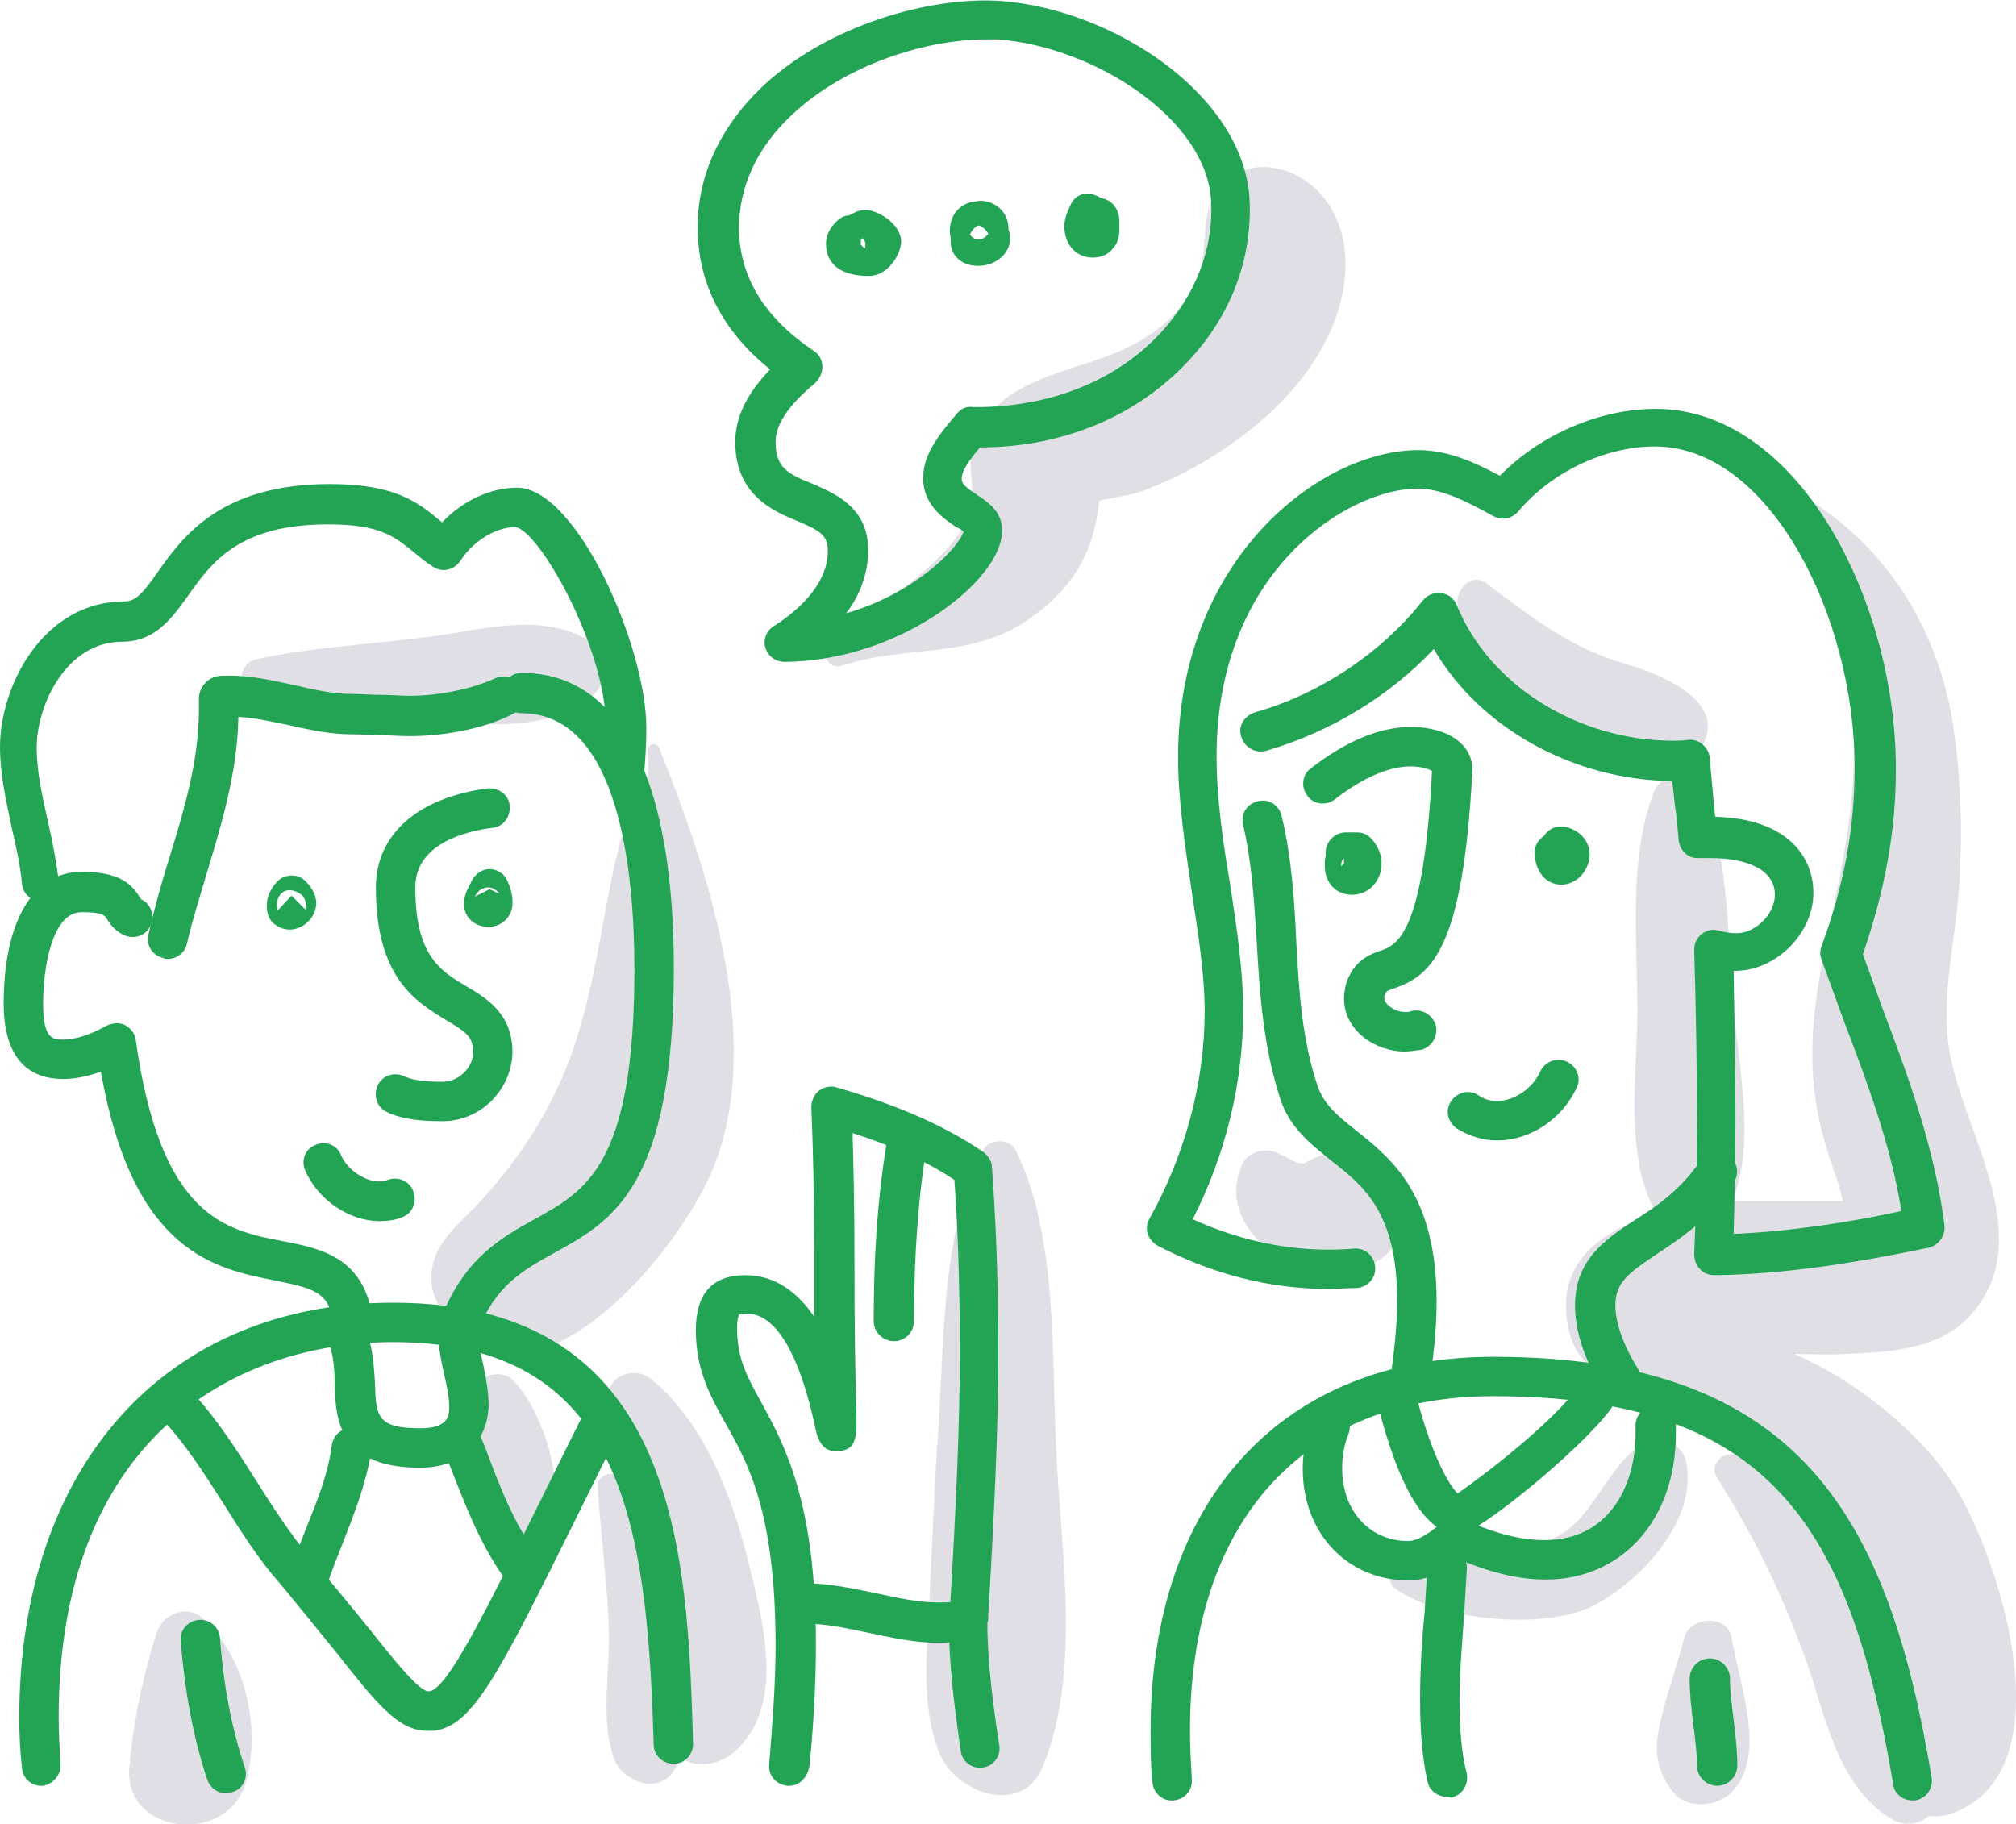 <svg xmlns="http://www.w3.org/2000/svg" xmlns:xlink="http://www.w3.org/1999/xlink" id="Camada_1" x="0px" y="0px" viewBox="0 0 219.9 199" style="enable-background:new 0 0 219.9 199;" xml:space="preserve"><style type="text/css">	.st0{fill:#E0DFE6;}	.st1{fill:#23A455;}</style><g id="_x31_3">	<g>		<path class="st0" d="M71.9,81.6c-0.2-0.6-1.2-0.6-1.2,0.2c0,3.4,0,6.8-0.1,10.2c-0.1-0.2-0.2-0.4-0.3-0.7   c-0.6-1.1-2.3-0.8-2.6,0.3c-2.4,9.3-2.8,18.7-7.1,27.5c-2,4.2-4.6,7.9-7.7,11.4c-2.7,3.1-6.3,5.2-5.8,9.7c0.2,1.5,0.9,2.8,2.4,3.2   c-0.2,1.3,0.9,3.1,2.1,3.6c10.1,4.7,23.2-11.7,26.4-20.1C83.3,113,77.2,94.8,71.9,81.6z"></path>		<path class="st0" d="M56,150.6c-1-1.1-3.2-0.9-3.9,0.5c-2.1,4.2-2.2,11.3-0.2,15.5c1.6,3.5,8,2.8,8.6-1.1   C61.2,160.9,59.3,154.1,56,150.6z"></path>		<path class="st0" d="M22.3,176.7c-1.7-1.7-4.4-0.9-5.2,1.4c-1.5,4.6-2.6,9.9-3,14.7c-0.6,7.4,10.7,8.5,12.7,1.7   C28.5,188.5,26.8,181,22.3,176.7z"></path>		<path class="st0" d="M81.6,170.3c-1.7-7-4.8-15.1-10.5-19.8c-1.7-1.5-4.8-0.6-4.8,2c0.1,2.8,0.5,5.6,1.1,8.4   c-0.9-0.4-2.3,0.1-2.2,1.3c0.3,5.1,1,10.1,1.2,15.2c0.2,4.7-1,10,0.6,14.5c1,2.6,5.2,4,6.7,0.9c0.2-0.4,0.3-0.7,0.4-1.1   c1.9,1.2,4.2,0.9,6-0.6C85.8,186.1,83.2,176.7,81.6,170.3z"></path>		<path class="st0" d="M115.2,158.1c-0.5-10.2,0.2-23.3-4.4-32.6c-0.7-1.4-2.9-1.3-3.6,0c-4.6,8.8-4.2,21.4-4.9,31.2   c-0.4,5.7-0.6,11.5-0.9,17.2c-0.2,5.7-1.1,12.1,1.1,17.4c1.7,4.2,8.9,6.9,11.2,1.5C118,182.6,115.7,168.9,115.2,158.1z"></path>		<path class="st0" d="M143.9,21c-3-3.2-8.3-4.1-11.1-0.2c-1.4,2-1.3,4.2-1.5,6.5c-0.4,3.6-1.5,5.5-4.3,8c-5,4.4-11.2,4.3-16.5,7.6   c-1.9,1.2-3.8,3.4-4.4,5.5c-0.8,3,0.8,5.6-0.7,8.5c-2.4,4.8-10.3,9.8-14.7,12.9c-1.4,0.9-0.6,3.4,1.2,2.8   c7.2-2.4,14.2-0.5,20.8-5.4c4.7-3.4,6.7-7.5,7.2-12.6c1.6-0.3,3.8-0.7,4.6-1c2.7-1,5.4-2.3,7.9-3.9c5.1-3.2,9.9-7.6,12.5-13.1   C147.2,31.8,147.9,25.3,143.9,21z"></path>		<path class="st0" d="M213.5,162.6c-3.2-5.4-10.3-11.7-17.8-14.9c1.8,0,3.7,0.1,5.5,0c4.6-0.2,10.2-0.4,13.6-4.1   c7.7-8.2-0.5-19.9-2.1-28.6c-1.1-6,0.6-12.3,1-18.3c0.4-6,0.2-12-0.7-17.9c-1.6-9.7-6.5-18-14.6-23.6c-1.4-1-3.3,0.9-2.4,2.4   c6.2,9.9,7.2,22,5.5,33.3c-1.5,10.3-5.3,20.1-3.2,30.6c0.4,2.2,1.1,4.3,1.8,6.4c0.4,1,0.7,2.1,0.9,3.1c-3.6,0-9.7,0-12,0   c2.6-6.7,0.5-15.2,0-22.2c-0.6-7.6-0.4-16-3.7-23c-1.1-2.3-4.1-1.3-4.9,0.6c-2.8,7.3-1.8,16.1-1.8,23.8c0,6.9-1.5,16,2.1,22.2   c-6.1,1.8-11.4,5.5-9.5,13c1.1,4.5,6.6,7.2,10.9,5.7c4.2,5.3,11.9,8.3,16.1,13.6c0.8,0.9,1.5,2.1,2.2,3.4   c-2.8-3.9-6.2-7.3-10.7-9.3c-1.5-0.7-3.4,0.8-2.4,2.4c4.1,6.5,7.2,12.9,9.8,20.2c2.1,6.1,3.4,13.5,9.2,17c1.5,0.9,3,0.6,4.1-0.3   c0.9,0.1,1.8,0,2.8-0.4C225.2,193,218.4,170.9,213.5,162.6z"></path>		<path class="st0" d="M188.9,178.7c-0.5-2.7-4.6-2.4-5.2,0c-0.7,2.7-1.6,5.3-2.3,7.9c-0.9,3.4-1.2,6,1.1,8.9c1.5,1.9,4.8,1.6,6.4,0   C192.8,191.4,189.7,183.8,188.9,178.7z"></path>		<path class="st0" d="M153,128.3c-1-1.7-3.3-3.3-5.4-3.1c-1.4,0.1-2.3,0.4-3.6,0.9c0.1,0,0.2-0.1,0.4-0.2c-0.5,0.2-1,0.4-1.6,0.7   c-0.4,0.2-0.6,0.3-0.6,0.3c-0.1,0-0.1,0-0.2,0c0,0-0.2,0-0.4-0.1c0.1,0,0.1,0,0.1,0.1c-0.6-0.2-1.1-0.5-1.6-0.8   c-0.2-0.1-0.2-0.1-0.3-0.1c0,0-0.1-0.1-0.2-0.1c-1.3-0.8-3.4-0.4-4.1,1.1c-1.8,4,0.3,7.7,3.8,9.9c4.1,2.6,11.3,2.9,13.5-2.3   C153.9,132.5,154.2,130.4,153,128.3z"></path>		<path class="st0" d="M177.2,72.4c-5.8-1.7-10.4-5.2-15.1-8.8c-1.6-1.2-3.4,0.8-3.1,2.4c1.2,5.5,4.7,10.2,9.1,13.6   c4.1,3.2,12.5,8.1,16.9,2.7C189.5,76.8,181.1,73.5,177.2,72.4z"></path>		<path class="st0" d="M63.8,69.6c-5.4-2.8-11.5-0.8-17.3-0.1C40.3,70.3,34,70.6,28,71.9c-2.3,0.5-2.1,3.8,0,4.4   c6.3,1.8,13.3,2.2,19.8,2.5c6.1,0.2,11.9,1,16.8-2.9C66.6,74.3,65.9,70.7,63.8,69.6z"></path>		<path class="st0" d="M183.9,159.4c-0.4-2-3-2.9-4.7-1.9c-4.4,2.7-5.5,9.2-10.8,10.7c-5.3,1.6-11.4-0.2-16.2,2.9   c-0.8,0.5-0.8,1.6,0,2.2c4.8,3.4,16,4.6,21.5,1.9C179,172.5,185.3,165.7,183.9,159.4z"></path>		<g>			<g>				<path class="st1" d="M38.5,146.6c-1.1,0-2-0.8-2.1-1.9c-0.4-3.7-1.9-4.1-6.3-5c-6.6-1.3-15.6-3-19.1-22.8     c-1.4,0.5-2.8,0.8-4.1,0.8c-5.4,0-6.5-4.5-6.5-8.2c0-9,3.2-14.4,8.5-14.4c4.1,0,5.4,1.3,6.3,2.7c0.1,0.1,0.2,0.3,0.2,0.3     c1.1,0.5,1.5,1.8,1,2.9c-0.5,1.1-1.8,1.5-2.9,1c-1-0.5-1.5-1.2-1.8-1.7c-0.3-0.5-0.6-0.8-2.8-0.8c-3.3,0-4.2,6.3-4.2,10     c0,3.9,1.1,3.9,2.2,3.9c1.3,0,2.9-0.5,4.7-1.5c0.6-0.3,1.4-0.4,2-0.1c0.6,0.3,1.1,0.9,1.2,1.6c2.7,19.4,9.8,20.8,16.1,22     c4.2,0.8,9,1.8,9.8,8.8c0.1,1.2-0.7,2.3-1.9,2.4C38.7,146.6,38.6,146.6,38.5,146.6z"></path>			</g>			<g>				<path class="st1" d="M50,147c-0.2,0-0.5,0-0.7-0.1c-1.1-0.4-1.7-1.7-1.3-2.8c2.5-6.8,6.7-9.1,10.3-11.1     c5.6-3.1,10.9-5.9,10.9-27.3c0-10.4-1.6-27.9-12.3-27.9c-1.2,0-2.2-1-2.2-2.2c0-1.2,1-2.2,2.2-2.2c10.7,0,16.6,11.4,16.6,32.2     c0,23.9-6.7,27.6-13.1,31.1c-3.4,1.9-6.4,3.5-8.4,8.8C51.8,146.5,50.9,147,50,147z"></path>			</g>			<g>				<path class="st1" d="M18.3,104.6c-0.2,0-0.3,0-0.5-0.1c-1.2-0.3-1.9-1.4-1.6-2.6c0.6-2.7,1.4-5.5,2.2-8.1     c1.7-5.5,3.3-10.8,3.3-16.5c0-0.2,0-0.4,0-0.6c0-0.5-0.1-1.4,0.7-2.2c0.7-0.8,1.7-0.8,2.3-0.8l0.3,0c2.6,0,5.1,0.6,7.4,1.1     c2.1,0.5,4.1,0.9,6,0.9c1.1,0,2.2,0.1,3.3,0.1c1,0,2,0.1,3,0.1c3.3,0,6.9-0.8,9.3-1.9c1.1-0.5,2.4-0.1,2.9,1s0.1,2.4-1,2.9     c-3.5,1.8-8.1,2.4-11.2,2.4c-1.1,0-2.2-0.1-3.3-0.1c-1,0-2-0.1-3-0.1c-2.4,0-4.7-0.5-6.9-1c-1.9-0.4-3.7-0.8-5.5-0.9     c-0.1,6-1.8,11.6-3.4,16.9c-0.8,2.7-1.6,5.2-2.2,7.8C20.2,103.9,19.3,104.6,18.3,104.6z"></path>			</g>			<g>				<path class="st1" d="M4.5,98.3c-1.1,0-2-0.8-2.1-1.9c-0.2-2-0.6-3.9-1.1-6C0.7,87.5,0,84.5,0,81.5c0-6.7,4.7-15.9,13.6-15.9     c1.2,0,2-0.9,3.6-3.2c2.7-3.8,6.8-9.6,18.8-9.6c7.1,0,9.6,2,12,4c0.1,0.1,0.2,0.1,0.2,0.2c2.3-2.4,5.3-3.8,8.2-3.8     c6.5,0,14.1,17.3,14.1,26.2c0,1.7-0.1,3.3-0.2,4.4c-0.1,1.2-1.1,2.1-2.3,2c-1.2-0.1-2.1-1.1-2-2.3c0.1-1,0.1-2.6,0.1-4.2     c0-8.6-7.3-21.5-9.9-21.8c-2.1,0-4.6,1.5-6,3.7c-0.7,1-2,1.3-3,0.6c-0.8-0.5-1.5-1.1-2.1-1.6c-2.1-1.7-3.7-3-9.3-3     c-9.7,0-12.7,4.1-15.3,7.8c-1.8,2.5-3.6,5-7.2,5c-6,0-9.3,6.8-9.3,11.6c0,2.5,0.6,5.2,1.2,7.9c0.5,2.1,0.9,4.3,1.2,6.5     c0.1,1.2-0.7,2.2-1.9,2.4C4.7,98.3,4.6,98.3,4.5,98.3z"></path>			</g>			<g>				<path class="st1" d="M48.3,122.3c-1.9,0-4.3-0.1-6.1-1c-1.1-0.5-1.5-1.8-1-2.9c0.5-1.1,1.8-1.5,2.9-1c1.2,0.6,3.4,0.6,4.2,0.6     c1.7,0,3.3-1.5,3.3-3.2c0-1.7-0.7-2.2-2.9-3.5c-3.3-2-7.7-4.6-7.7-14.5c0-5.8,4.6-9.8,12.2-10.8c1.2-0.1,2.3,0.7,2.4,1.9     s-0.7,2.3-1.9,2.4c-3.1,0.4-8.4,1.8-8.4,6.5c0,7.4,2.7,9.1,5.6,10.8c2.2,1.3,5,3,5,7.2C55.8,118.9,52.4,122.3,48.3,122.3z"></path>			</g>			<g>				<path class="st1" d="M31.6,101.4c-0.7,0-1.3-0.3-1.8-0.7c-0.5-0.5-0.7-1.1-0.7-1.9c0-1.4,0.9-2.4,1.2-2.7c0.4-0.4,1-0.6,1.5-0.6     c0.6,0,1.1,0.2,1.5,0.6c0.8,0.8,1.2,1.6,1.2,2.5C34.4,100.3,32.9,101.4,31.6,101.4z M31.6,97.1c-0.9,0-1.4,0.8-1.4,1.6     c0,0.3,0.1,0.5,0.1,0.6l1.5-1.6l1.5,1.5c0,0,0.1-0.2,0.1-0.4c0-0.4-0.2-0.9-0.5-1.2C32.5,97.3,32,97.1,31.6,97.1z"></path>			</g>			<g>				<path class="st1" d="M53.3,101.1c-1.8,0-2.7-1.3-2.7-2.5c0-0.9,0.4-1.6,0.7-2.2c0.1-0.1,0.1-0.3,0.2-0.4     c0.4-0.7,1.1-1.2,1.9-1.2c0.8,0,1.6,0.5,1.9,1.2c0.3,0.6,0.6,1.5,0.6,2.3C56,99.9,54.8,101.1,53.3,101.1z M53.3,96.8     c-0.7,0-1.2,0.4-1.5,1l1.6-0.8l1.1,0.5C54.1,97,53.6,96.8,53.3,96.8z"></path>			</g>			<g>				<path class="st1" d="M41.4,133.2c-3.3,0-6.7-2.3-8.1-5.5c-0.5-1.1,0-2.4,1.1-2.8c1.1-0.5,2.4,0,2.8,1.1c0.8,1.9,3.4,3.4,5.1,2.7     c1.1-0.4,2.4,0.1,2.8,1.3c0.4,1.1-0.1,2.4-1.3,2.8C43.1,133.1,42.2,133.2,41.4,133.2z"></path>			</g>			<g>				<path class="st1" d="M4.5,194.8c-1.1,0-2-0.8-2.1-1.9c-0.2-1.8-0.3-3.6-0.3-5.5c0-27.5,16-45.3,40.8-45.3     c31.3,0,32.1,27.8,32.7,48.1c0,1.2-0.9,2.2-2.1,2.2c-1.2,0-2.2-0.9-2.2-2.1c-0.7-24-3.3-43.9-28.4-43.9     c-17.6,0-36.5,10.8-36.5,40.9c0,1.7,0.1,3.4,0.2,5.1c0.1,1.2-0.8,2.2-1.9,2.4C4.7,194.8,4.6,194.8,4.5,194.8z"></path>			</g>			<g>				<path class="st1" d="M46.6,188.8c-3.2,0-5.6-3.1-9.8-8.4c-1.8-2.2-3.8-4.7-6.2-7.6c-2.5-2.8-4.4-5.9-6.3-8.9     c-2.1-3.3-4.1-6.4-6.6-9.1c-0.8-0.9-0.8-2.2,0.1-3.1c0.9-0.8,2.2-0.8,3.1,0.1c2.8,3,5,6.5,7.1,9.8c1.9,3,3.7,5.8,5.9,8.4     c2.5,2.9,4.7,5.6,6.4,7.7c2.7,3.4,5.5,6.9,6.5,6.8c2-0.2,6.2-8.8,12.1-20.7c1.5-3,3.1-6.3,4.9-9.9c0.5-1.1,1.8-1.5,2.9-1     c1.1,0.5,1.5,1.8,1,2.9c-1.8,3.6-3.4,6.9-4.9,9.9c-8.4,16.9-11.2,22.6-15.5,23.1C46.9,188.8,46.8,188.8,46.6,188.8z"></path>			</g>			<g>				<path class="st1" d="M45.8,160.1c-9,0-9.2-5.5-9.3-9.2c0-1.3-0.1-2.6-0.4-3.7c-0.4-1.1,0.2-2.4,1.4-2.7c1.1-0.4,2.4,0.2,2.7,1.4     c0.5,1.6,0.6,3.4,0.7,4.9c0.1,3.7,0.2,5,5,5c3.1,0,3.1-1.5,3.1-2.4c0-1.1-0.3-2.4-0.6-3.7c-0.2-0.9-0.4-1.9-0.5-2.8     c-0.1-1.2,0.7-2.3,1.9-2.4c1.2-0.1,2.3,0.7,2.4,1.9c0.1,0.7,0.3,1.6,0.5,2.4c0.3,1.5,0.6,3,0.6,4.6     C53.1,157.5,50.3,160.1,45.8,160.1z"></path>			</g>			<g>				<path class="st1" d="M33.7,174.3c-0.2,0-0.5,0-0.7-0.1c-1.1-0.4-1.7-1.6-1.4-2.7c0.5-1.6,1.2-3.2,1.8-4.8c1.2-3,2.4-5.9,2.8-9.1     c0.2-1.2,1.3-2,2.5-1.8c1.2,0.2,2,1.3,1.8,2.5c-0.6,3.7-1.9,6.9-3.1,10c-0.6,1.5-1.2,3-1.7,4.5     C35.4,173.7,34.6,174.3,33.7,174.3z"></path>			</g>			<g>				<path class="st1" d="M57.3,173.7c-0.6,0-1.3-0.3-1.7-0.8c-3-3.8-4.8-8.6-6.6-13.2l-0.4-1c-0.4-1.1,0.1-2.4,1.2-2.8     c1.1-0.4,2.4,0.1,2.8,1.2l0.4,1c1.6,4.3,3.3,8.7,6,12c0.7,0.9,0.6,2.3-0.4,3C58.2,173.6,57.8,173.7,57.3,173.7z"></path>			</g>			<g>				<path class="st1" d="M24.6,195.6c-0.9,0-1.7-0.6-2-1.5c-1.5-4.5-2.4-9.3-2.9-15.1c-0.1-1.2,0.8-2.2,2-2.3c1.2-0.1,2.2,0.8,2.3,2     c0.4,5.4,1.3,9.9,2.7,14.1c0.4,1.1-0.2,2.4-1.4,2.7C25.1,195.5,24.9,195.6,24.6,195.6z"></path>			</g>			<g>				<path class="st1" d="M86.1,194.8c-0.1,0-0.1,0-0.2,0c-1.2-0.1-2.1-1.1-2-2.3c0.3-3.9,0.7-8.4,0.7-13c0-14.5-3-19.9-5.5-24.3     c-1.6-2.9-3.2-5.7-3.2-10.1c0-4,1.8-6,5.4-6c3.3,0,5.7,1.9,7.5,4.5c0-2.1,0-4.5,0-7.2c0-6.1-0.1-11-0.3-15.6     c0-0.7,0.3-1.4,0.8-1.8c0.5-0.4,1.3-0.6,1.9-0.4c6.6,1.9,11.9,4.2,16.1,7.1c0.5,0.4,0.9,1,0.9,1.6c0.3,4.1,0.7,11,0.7,20.3     c0,7.4-0.4,16.9-1.1,28.5c0,0.5,0,0.8-0.1,0.9c0,4.5,0.7,9.5,1.3,13.4c0.2,1.2-0.7,2.3-1.8,2.4c-1.2,0.2-2.3-0.7-2.4-1.8     c-0.6-4.1-1.3-9.2-1.3-14.1c0,0,0-0.4,0.1-1.1c0.7-11.5,1.1-21,1.1-28.2c0-8.4-0.3-14.8-0.6-18.9c-3-2-6.7-3.7-11.1-5.1     c0.1,3.8,0.2,7.9,0.2,12.7c0,8.9,0.1,14.2,0.2,17.1c0.1,3.3,0.1,4.7-1.9,4.9c-2,0.2-2.4-1.7-2.6-2.7     c-2.2-10.1-5.2-12.3-7.4-12.3c-0.6,0-0.8,0.1-0.9,0.1c0,0.1-0.2,0.3-0.2,1.5c0,3.3,1.1,5.3,2.6,8c2.5,4.6,6,10.8,6,26.4     c0,4.7-0.3,9.4-0.7,13.3C88.1,193.9,87.2,194.8,86.1,194.8z"></path>			</g>			<g>				<path class="st1" d="M102.4,179.2c-2.7,0-5.3-0.6-7.7-1.1c-2.4-0.5-4.7-1-7-1c-1.2,0-2.2-1-2.2-2.2s1-2.2,2.2-2.2     c2.8,0,5.4,0.6,7.9,1.1c2.3,0.5,4.5,1,6.8,1c0.7,0,1.3,0,1.9-0.1c1.2-0.2,2.3,0.7,2.4,1.9c0.2,1.2-0.7,2.3-1.9,2.4     C104.1,179.1,103.3,179.2,102.4,179.2z"></path>			</g>			<g>				<path class="st1" d="M97.5,146.3c-1.2,0-2.2-1-2.2-2.2c0-7.6,0.5-14.3,1.6-20.5c0.2-1.2,1.3-2,2.5-1.8c1.2,0.2,2,1.3,1.8,2.5     c-1,5.9-1.5,12.3-1.5,19.7C99.7,145.4,98.7,146.3,97.5,146.3z"></path>			</g>			<g>				<path class="st1" d="M85.6,72.2c-1,0-1.8-0.6-2.1-1.5c-0.3-0.9,0.1-1.9,0.9-2.4c2.7-1.7,5.9-4.6,5.9-8.2c0-1.7-0.8-2.2-3.4-3.3     c-2.7-1.1-6.7-2.9-6.7-8.6c0-2.7,1.3-5.3,3.8-7.9c-5.2-4.2-7.8-9.3-7.9-15.2c-0.1-5.8,2.4-11.2,7-15.6c7.3-6.9,18.6-9.9,26-9.4     c12.4,0.9,26.6,10.3,27.2,21.7c0.3,6.4-2,12.6-6.7,17.6c-5.5,5.9-13.4,9.3-22.3,9.4c-0.1,0-0.2,0-0.4,0c-1.9,2.2-2,3-2,3.5     c0,0.5,0.5,0.9,1.7,1.7c1.2,0.8,2.7,1.8,2.7,3.8C109.5,63.1,98.3,72.1,85.6,72.2z M107.5,4.3c-6.4,0-15.3,2.7-21.2,8.3     c-3.8,3.6-5.7,7.8-5.7,12.4c0.1,5.2,2.7,9.6,8.2,13.3c0.6,0.4,0.9,1,0.9,1.7c0,0.7-0.3,1.3-0.8,1.8c-2.9,2.4-4.3,4.5-4.3,6.4     c0,2.8,1.3,3.5,4.1,4.6c2.5,1.1,6,2.6,6,7.2c0,2.4-0.8,4.8-2.4,6.9c7.3-2.1,12.2-7,12.8-8.9c-0.2-0.2-0.5-0.4-0.8-0.5     c-1.3-0.9-3.6-2.4-3.6-5.3c0-2.1,0.9-3.9,3.7-7.1c0.4-0.5,1-0.8,1.7-0.7c0.4,0,0.8,0,1.2,0c7.7-0.2,14.6-3,19.3-8.1     c3.8-4.1,5.8-9.2,5.5-14.4c-0.5-9-12.8-16.8-23.2-17.6C108.5,4.3,108,4.3,107.5,4.3z"></path>			</g>			<g>				<path class="st1" d="M94.8,30.1c-4.1,0-4.7-2.2-4.7-3.5c0-1.3,0.8-2.1,1.2-2.5c0.3-0.3,0.8-0.6,1.3-0.6c0.4-0.2,1-0.6,1.8-0.6     c1.3,0,3.9,1.5,3.9,3.5C98.2,27.9,96.8,30.1,94.8,30.1z M93.9,26.7l0.4,0.4c0.1-0.1,0.1-0.3,0.1-0.5c0-0.2-0.1-0.4-0.3-0.6     C94,26,94,26.1,93.9,26.1c0,0,0,0.1,0,0.3C93.9,26.6,93.9,26.7,93.9,26.7z"></path>			</g>			<g>				<path class="st1" d="M106.7,29c-2,0-3-1.3-3-2.6c0-0.1,0-0.2,0-0.3c0-0.3-0.1-0.6-0.1-0.8c0-2.1,1.3-3.1,2.6-3.3     c0.2,0,0.5-0.1,0.7-0.1c1.7,0,3.1,1.3,3.1,3c0-0.1,0,0,0,0.1c0.1,0.3,0.2,0.6,0.2,1.1C110.1,27.7,108.6,29,106.7,29z      M105.8,25.6c0.3,0.4,0.7,0.6,1.2,0.5c0.3-0.1,0.6-0.3,0.8-0.6c-0.3-0.6-0.9-0.9-1.1-0.9C106.4,24.7,106,25.1,105.8,25.6z      M105.6,24.8C105.6,24.8,105.6,24.8,105.6,24.8C105.6,24.8,105.6,24.8,105.6,24.8z"></path>			</g>			<g>				<path class="st1" d="M119.2,28.1c-1.8,0-3.1-1.4-3.1-3.4c0-1,0.4-1.7,0.7-2.4c0.4-0.9,1.4-1.4,2.4-1.1c0.3,0.1,0.6,0.2,0.9,0.4     c1.6,0.3,2,1.7,2,2.5c0,0.2,0,0.3,0,0.4c0,0.7,0.1,1.8-0.8,2.7C121,27.6,120.3,28.1,119.2,28.1z"></path>			</g>			<g>				<path class="st1" d="M144.9,140.6c-6.4,0-12.6-1.6-18.6-4.7c-0.5-0.3-0.9-0.7-1.1-1.3s-0.1-1.2,0.2-1.7c3.9-7,6-14.9,6-22.6     c0-4-0.7-8.4-1.4-13c-0.7-4.8-1.5-9.9-1.5-14.7c0-21.6,15.5-33.5,26.2-33.5c3.3,0,6.3,1.4,8.9,2.8c4.4-4.5,10.9-7.3,17-7.3     c15.4,0,26.2,20.7,26.2,39.3c0,6.8-1.2,13.2-3.6,20.2c0.7,1.9,1.4,3.8,2.1,5.8c2.9,7.6,5.8,15.6,6.8,23.8     c0.1,1.1-0.6,2.1-1.7,2.4c-6.8,1.4-15,2.9-23.4,3c-0.6,0-1.2-0.2-1.6-0.7c-0.4-0.4-0.6-1-0.6-1.6c0.2-4.5,0.3-9.3,0.3-14.7     c0-5.8-0.1-11.6-0.3-18.5c0-0.7,0.3-1.3,0.8-1.7c0.5-0.4,1.2-0.6,1.8-0.4c0.8,0.2,1.4,0.3,2,0.3c2.1,0,4.2-2.1,4.2-4.2     c0-2.5-2.6-4-7.1-4c-0.4,0-0.8,0-1.2,0c-1.1,0.1-2.1-0.8-2.2-2c-0.1-1.2-0.2-2.5-0.4-3.7c-0.1-0.9-0.2-1.8-0.3-2.7     c-10.8-0.1-21-5.8-26-14.4c-4.9,5.2-11.4,9.1-18.3,11.1c-1.1,0.3-2.3-0.3-2.7-1.5s0.3-2.3,1.5-2.7c7.1-2,13.8-6.5,18.3-12.2     c0.5-0.6,1.2-0.9,2-0.8c0.8,0.1,1.4,0.6,1.7,1.3c3.5,8.7,13.2,14.8,23.6,14.8c0.6,0,1.1,0,1.7-0.1c1.1-0.1,2.2,0.8,2.3,2     c0.1,1.5,0.3,3.1,0.4,4.6c0.1,0.6,0.1,1.2,0.2,1.8c7.9,0.2,10.7,4.4,10.7,8.3c0,4.5-4.2,8.6-8.7,8.5c0.1,5.8,0.2,10.9,0.2,16.1     c0,4.5-0.1,8.7-0.2,12.6c6.5-0.3,12.8-1.3,18.3-2.5c-1.1-7-3.7-14-6.3-20.8c-0.8-2.2-1.6-4.4-2.4-6.6c-0.2-0.5-0.2-1,0-1.5     c2.5-6.8,3.6-13,3.6-19.5c0-16.5-9.3-35-21.8-35c-5.4,0-11.3,2.8-14.9,7.1c-0.7,0.8-1.8,1-2.7,0.5c-3.1-1.7-5.7-3-8.3-3     c-7.4,0-21.9,8.8-21.9,29.2c0,4.6,0.7,9.4,1.5,14.1c0.7,4.6,1.4,9.3,1.4,13.7c0,7.8-1.9,15.6-5.5,22.7     c5.7,2.6,11.7,3.7,17.6,3.2c1.2-0.1,2.2,0.8,2.3,2c0.1,1.2-0.8,2.2-2,2.3C147,140.5,145.9,140.6,144.9,140.6z"></path>			</g>			<g>				<path class="st1" d="M153.7,153.3c-0.1,0-0.2,0-0.3,0c-1.2-0.2-2-1.3-1.8-2.5c0.4-2.8,0.8-5.9,0.8-8.9c0-9.6-3.6-12.5-7.2-15.3     c-2.2-1.8-4.6-3.6-5.6-6.9c-1.8-5.6-2.2-11.3-2.5-16.7c-0.3-4.5-0.5-8.7-1.5-13c-0.3-1.2,0.4-2.3,1.6-2.6     c1.2-0.3,2.3,0.4,2.6,1.6c1.1,4.6,1.4,9.3,1.6,13.8c0.3,5.4,0.6,10.5,2.3,15.6c0.7,2.1,2.2,3.3,4.2,4.9c3.9,3.1,8.8,7,8.8,18.7     c0,3.3-0.4,6.5-0.9,9.6C155.6,152.5,154.7,153.3,153.7,153.3z"></path>			</g>			<g>				<path class="st1" d="M176.7,152.6c-0.7,0-1.4-0.4-1.8-1c-1.2-1.8-3.1-5.4-3.1-9.2c0-5,3.3-7.2,6.5-9.3c2.4-1.5,5-3.3,7.2-6.5     c0.7-1,2-1.3,3-0.6c1,0.7,1.3,2,0.6,3c-2.6,4-5.8,6.1-8.4,7.8c-3.1,2.1-4.5,3.1-4.5,5.6c0,1.9,0.9,4.4,2.4,6.8     c0.6,1,0.3,2.3-0.7,3C177.5,152.5,177.1,152.6,176.7,152.6z"></path>			</g>			<g>				<path class="st1" d="M153.2,114.7c-3.2,0-6.6-2.3-6.6-5.8c0-0.5,0.1-1,0.2-1.5c0.8-2.6,2.6-3.3,3.8-3.7     c1.7-0.6,4.7-1.6,5.6-19.6c-0.3-0.2-1.2-0.5-2.3-0.5c-2.4,0-5.2,1.2-8.3,3.6c-0.9,0.7-2.3,0.6-3-0.4c-0.7-0.9-0.6-2.3,0.4-3     c3.9-3,7.5-4.5,10.9-4.5c4,0,6.7,1.9,6.7,4.6c0,0,0,0.2,0,0.2c-1,19.5-4.5,22.3-8.5,23.7c-0.9,0.3-0.9,0.3-1.1,0.9     c0,0.1,0,0.2,0,0.2c0,0.6,1.1,1.5,2.3,1.5c0.2,0,0.4,0,0.6-0.1c1.1-0.3,2.3,0.3,2.7,1.5c0.3,1.1-0.3,2.3-1.5,2.7     C154.4,114.6,153.8,114.7,153.2,114.7z"></path>			</g>			<g>				<path class="st1" d="M147.5,97.6c-1.8,0-3-1.3-3-3.2c0-0.3,0-0.7,0.1-1c0-0.1,0-0.3,0-0.4c0-1.2,1-2.2,2.2-2.2h1.2     c0.6,0,1.1,0.2,1.5,0.6c0.4,0.4,1.2,1.4,1.2,2.8C150.7,96.1,149.3,97.6,147.5,97.6z M146.7,93.5c-0.2,0.2-0.4,0.4-0.4,0.8     c0,0.2,0,0.2,0,0.2l0.3-0.3V93.5z"></path>			</g>			<g>				<path class="st1" d="M170.3,96.5c-1.7,0-2.9-1.5-2.9-3.5c0-0.8,0.4-1.4,1-1.8c0.5-0.8,1.4-1.2,2.4-1c1.9,0.5,2.6,1.9,2.6,3     C173.4,94.8,172.1,96.5,170.3,96.5z M171.8,93L171.8,93L171.8,93z"></path>			</g>			<g>				<path class="st1" d="M163.3,124.4c-1.6,0-3.1-0.5-4.4-1.3c-1-0.7-1.3-2-0.6-3c0.7-1,2-1.3,3-0.6c0.6,0.4,1.2,0.6,2,0.6     c1.9,0,3.9-1.4,4.7-3.2c0.5-1.1,1.8-1.6,2.9-1.1c1.1,0.5,1.6,1.8,1.1,2.8C170.4,122.1,166.9,124.4,163.3,124.4z"></path>			</g>			<g>				<path class="st1" d="M208.6,196.4c-1,0-2-0.7-2.1-1.8c-4.6-27.4-12.9-42.3-43.6-42.3c-20.7,0-33.1,13.6-33.1,36.5     c0,1.7,0.1,3.5,0.2,5.3c0.1,1.2-0.8,2.2-2,2.3c-1.2,0.1-2.2-0.8-2.3-2c-0.2-1.9-0.2-3.8-0.2-5.6c0-25.1,14.3-40.8,37.4-40.8     c33.5,0,43.1,17.6,47.8,45.9c0.2,1.2-0.6,2.3-1.8,2.5C208.8,196.4,208.7,196.4,208.6,196.4z"></path>			</g>			<g>				<path class="st1" d="M159.2,167.4c-3.6,0-6.6-4.9-9-14.5c-0.3-1.2,0.4-2.3,1.6-2.6c1.2-0.3,2.3,0.4,2.6,1.6     c1.5,6.1,3.5,10,4.6,11c2.5-1.7,10.4-7.7,13.2-11.7c0.7-1,2-1.2,3-0.5c1,0.7,1.2,2.1,0.5,3C172.3,158.3,161,167.4,159.2,167.4z"></path>			</g>			<g>				<path class="st1" d="M153.7,172.4c-6.7,0-11.6-5.1-11.6-12.2c0-1.9,0.4-3.7,1-5.4c0.4-1.1,1.7-1.6,2.8-1.2     c1.1,0.4,1.6,1.7,1.2,2.8c-0.5,1.2-0.7,2.5-0.7,3.8c0,4.6,3,7.9,7.2,7.9c1.2,0,2.7-1.2,3.3-1.7c0.5-0.4,1-0.8,1.8-0.8     c0.4,0,0.8,0.1,1.1,0.2c2.2,1,5.4,2.2,8.7,2.2c6.9,0,9.9-5.8,9.9-11.6l0-0.9c0-1.2,1-2.2,2.2-2.2s2.2,1,2.2,2.2l0,0.9     c0,9.4-5.9,15.9-14.2,15.9c-3.5,0-6.9-1.1-9.4-2.2C157.9,171.1,155.9,172.4,153.7,172.4z M158,169.8     C158,169.8,158,169.8,158,169.8C158,169.8,158,169.8,158,169.8z"></path>			</g>			<g>				<path class="st1" d="M157.8,196c-1,0-1.9-0.7-2.1-1.7c-0.6-2.7-0.8-5.7-0.8-9c0-3.2,0.2-6.4,0.5-9.5c0.1-1.6,0.2-3.3,0.3-4.9     c0.1-1.2,1.1-2.1,2.3-2c1.2,0.1,2.1,1.1,2,2.3c-0.1,1.6-0.2,3.3-0.3,5c-0.2,3-0.5,6.1-0.5,9.2c0,3.1,0.2,5.8,0.8,8.1     c0.2,1.2-0.5,2.3-1.7,2.6C158.1,196,157.9,196,157.8,196z"></path>			</g>			<g>				<path class="st1" d="M187.3,194.8c-1.2,0-2.2-1-2.2-2.2c0-1.4-0.2-2.9-0.4-4.5c-0.2-1.6-0.4-3.3-0.4-5c0-1.2,1-2.2,2.2-2.2     s2.2,1,2.2,2.2c0,1.4,0.2,2.9,0.4,4.5c0.2,1.6,0.4,3.3,0.4,5C189.5,193.8,188.5,194.8,187.3,194.8z"></path>			</g>		</g>	</g></g><g id="Layer_1"></g></svg>